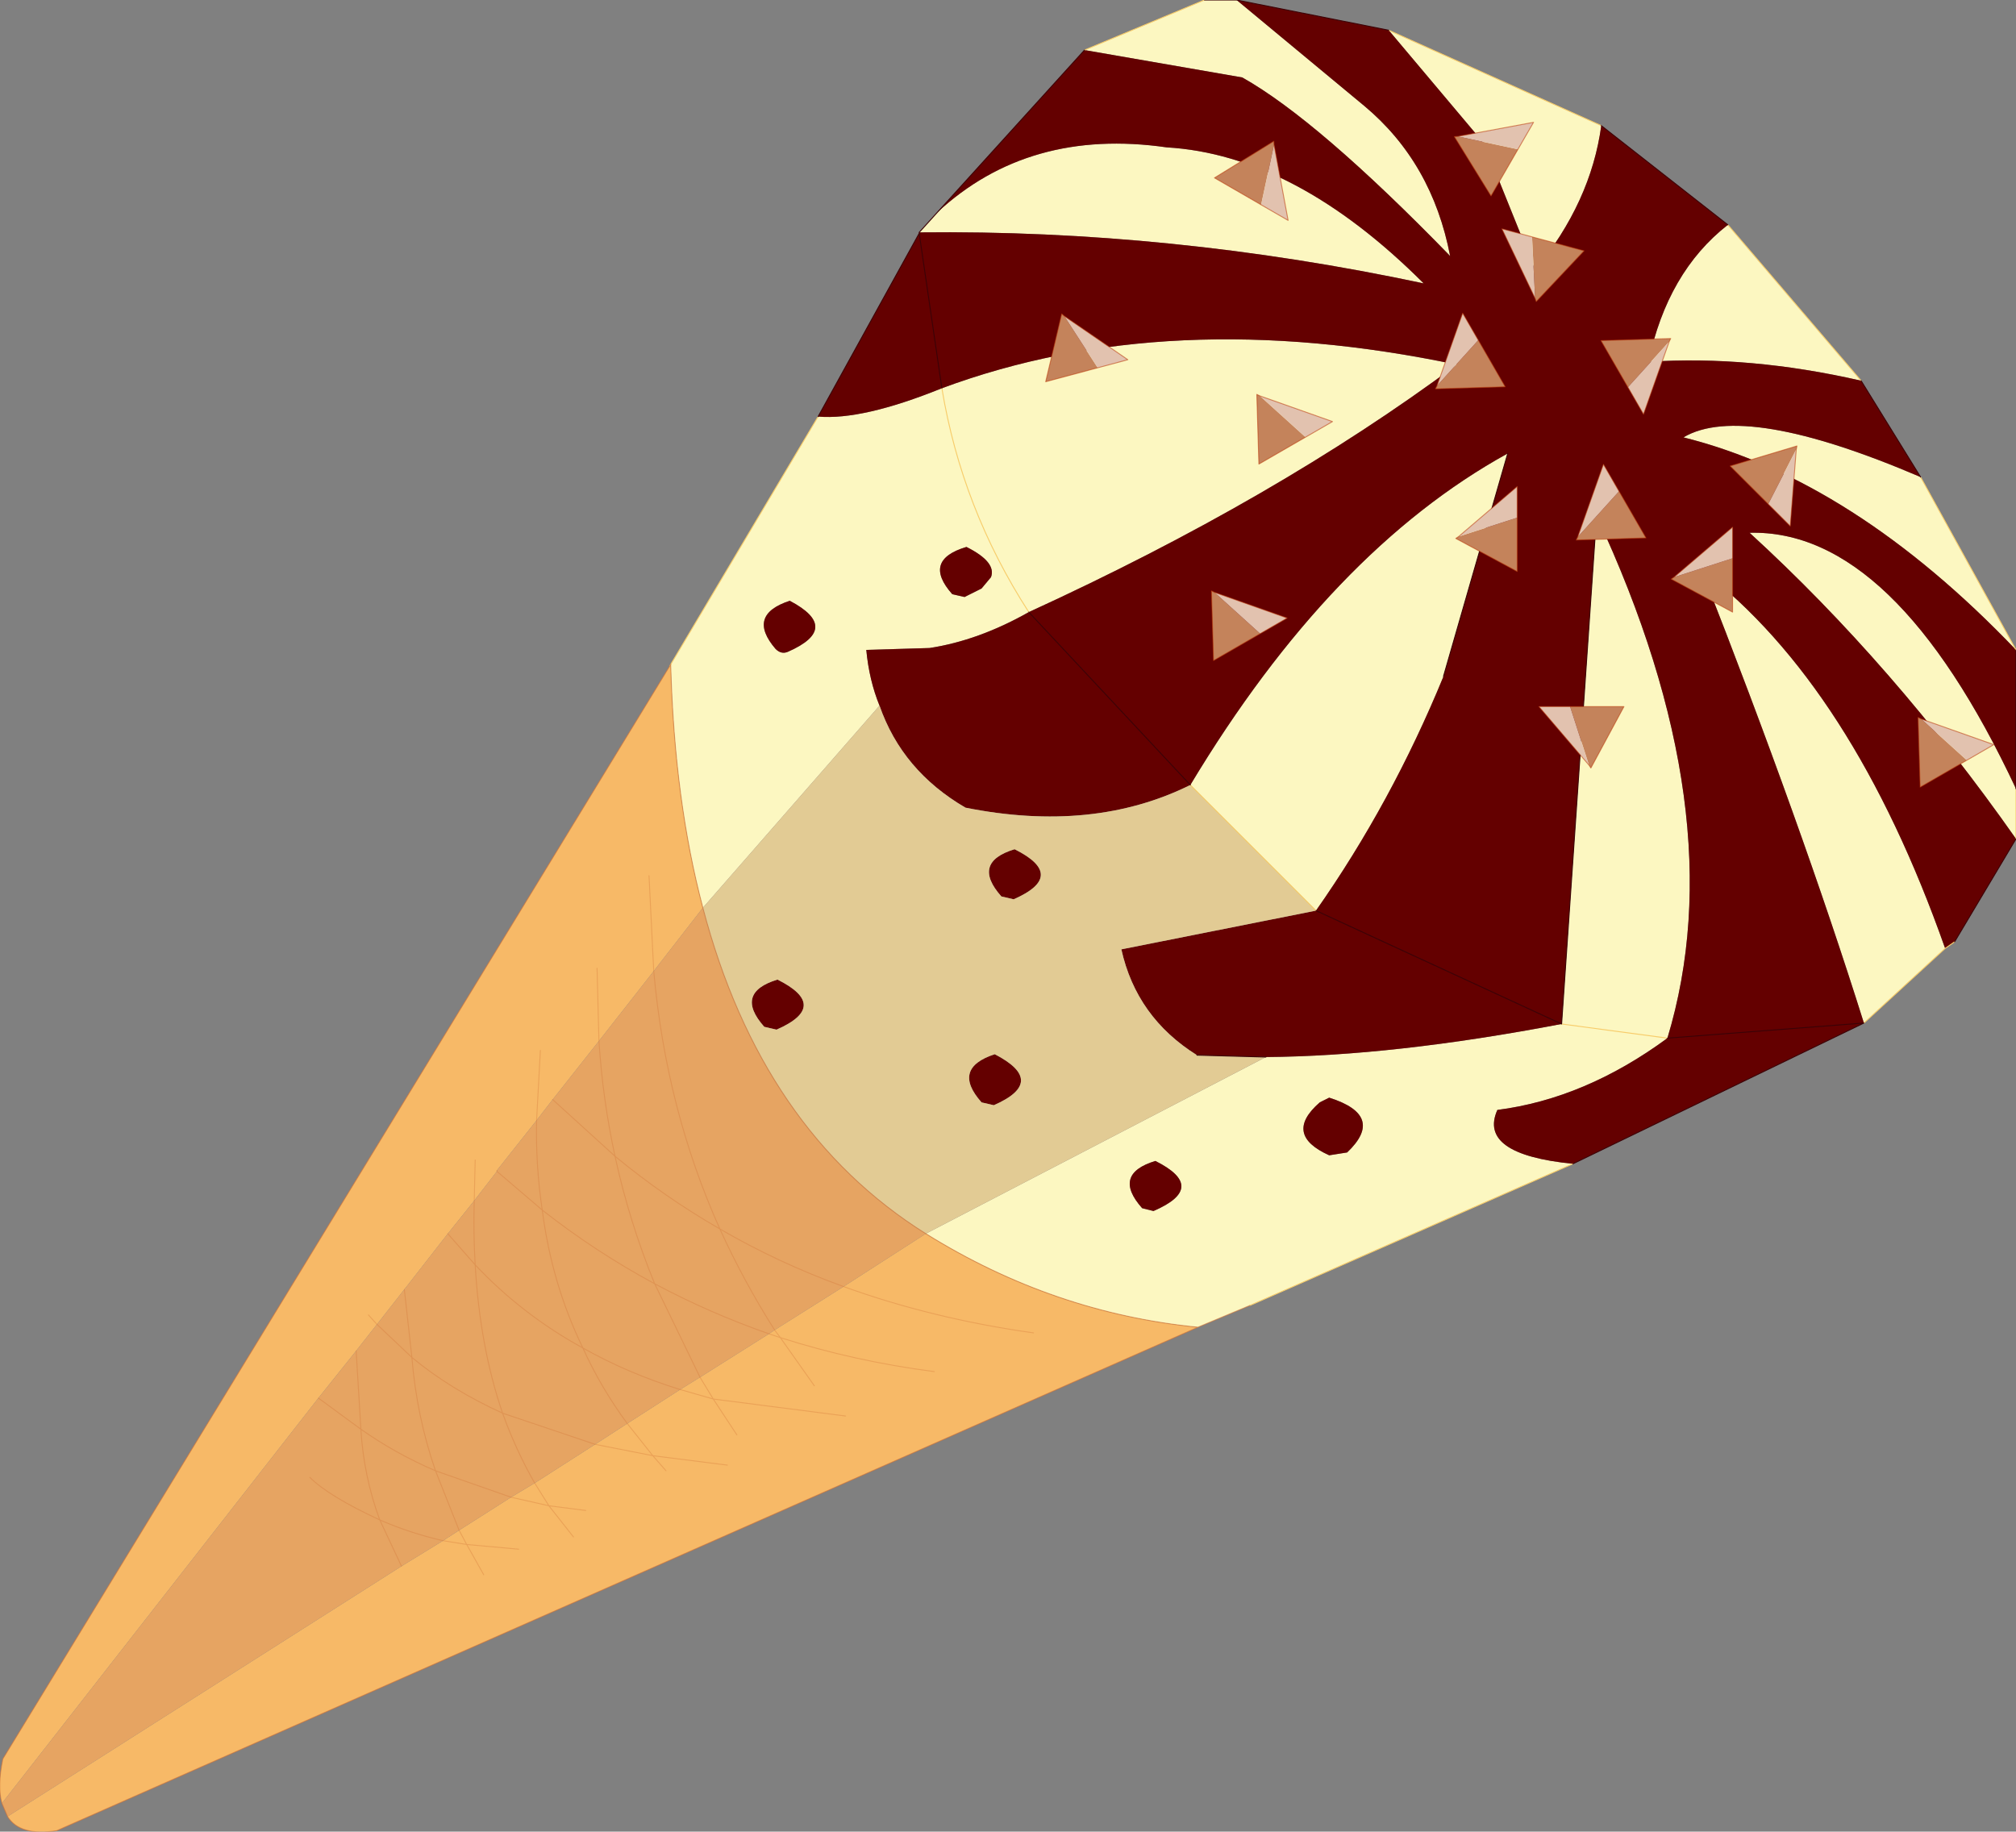 <?xml version="1.0"?>
<svg xmlns="http://www.w3.org/2000/svg" xmlns:xlink="http://www.w3.org/1999/xlink" width="106.7px" height="96.95px"><rect width="100%" height="100%" fill="#808080" stroke="none"/><g transform="matrix(1, 0, 0, 1, -228.6, -147)"><use xlink:href="#object-0" width="106.7" height="96.95" transform="matrix(1, 0, 0, 1, 228.6, 147)"/><use xlink:href="#object-1" width="3.25" height="4.5" transform="matrix(1, 0, 0, 1, 305.65, 172.75)"/><use xlink:href="#object-3" width="3.25" height="4.5" transform="matrix(-0.5, 0.866, -0.866, -0.5, 298.4, 155.85)"/><use xlink:href="#object-5" width="3.25" height="4.5" transform="matrix(-0.866, 0.5, -0.5, -0.866, 318.4, 167.3)"/><use xlink:href="#object-7" width="3.25" height="4.5" transform="matrix(0.5, 0.866, -0.866, 0.5, 297.5, 166.5)"/><use xlink:href="#object-9" width="3.25" height="4.5" transform="matrix(1, 0, 0, 1, 317.05, 174.9)"/><use xlink:href="#object-11" width="3.25" height="4.5" transform="matrix(0, -1, 1, 0, 310.05, 187.65)"/><use xlink:href="#object-13" width="3.25" height="4.5" transform="matrix(0.866, -0.5, 0.5, 0.866, 303.2, 165.2)"/><use xlink:href="#object-15" width="3.25" height="4.5" transform="matrix(0.866, 0.5, -0.5, 0.866, 306.95, 151.85)"/><use xlink:href="#object-17" width="3.25" height="4.5" transform="matrix(0.866, -0.5, 0.5, 0.866, 310.65, 173.2)"/><use xlink:href="#object-19" width="3.25" height="4.5" transform="matrix(-0.707, 0.707, -0.707, -0.707, 325.65, 172.55)"/><use xlink:href="#object-21" width="3.25" height="4.5" transform="matrix(0.5, 0.866, -0.866, 0.5, 295.1, 176.9)"/><use xlink:href="#object-23" width="3.25" height="4.5" transform="matrix(0.259, 0.966, -0.966, 0.259, 287.45, 162.9)"/><use xlink:href="#object-25" width="3.25" height="4.5" transform="matrix(0.5, 0.866, -0.866, 0.5, 332.5, 183.6)"/><use xlink:href="#object-27" width="3.25" height="4.5" transform="matrix(0.259, -0.966, 0.966, 0.259, 307.25, 162.25)"/></g><defs><g transform="matrix(1, 0, 0, 1, -228.6, -147)" id="object-0"><path fill-rule="evenodd" fill="#fcf7c1" stroke="none" d="M327.1 167.15Q321.2 165.8 315.85 166.15Q316.85 161.4 320.05 158.9L327.1 167.15M335.3 181.4Q326.7 172.4 317.7 170.15Q320.9 168.25 330.25 172.25L335.3 181.4M335.3 191.4Q328.8 182.15 321.2 175.2Q328.85 175 335.3 188.75L335.3 191.4M331.55 197.2L327.25 201.15Q323.95 190.65 318.65 177.15Q326.65 183.3 331.55 197.2M311.85 208.6L294.75 216.1L292 217.25Q284.35 216.5 277.6 212.3L295.6 202.95Q302.35 202.9 311.25 201.2L313.1 174.3Q320.45 190.05 316.85 201.95Q312.5 205.15 307.85 205.75Q306.8 208.1 311.85 208.6M264.05 182.25L271.9 169.05Q274.25 169.25 278.45 167.55Q279.5 173.9 283.05 179.4Q280.4 180.9 277.8 181.3L274.45 181.4Q274.6 183 275.15 184.35L265.8 195.05Q264.3 189.4 264.1 182.25L264.1 182.15L264.05 182.25M277.25 159.3L278.2 158.25Q283.05 153.75 290.35 154.8Q297.15 155.2 303.95 162Q290.55 159.15 277.25 159.3M286 149.65L292.35 147L294.05 147L300.8 152.6Q304.4 155.6 305.35 160.55Q298.35 153.35 294.35 151.1L286 149.65M302.1 148.6L313.35 153.65Q312.8 157.7 309.85 161.3L307.15 154.6L302.1 148.6M270.3 181.5Q273.15 180.25 270.4 178.8Q268.1 179.55 269.65 181.35Q269.95 181.65 270.3 181.5M283.05 179.4Q279.5 173.9 278.45 167.55Q290.45 163.1 305.7 166.3Q296.15 173.4 283.05 179.4M291.6 188.55Q299.05 176.15 308.4 171L305 182.8Q302.25 189.5 298.25 195.2L291.6 188.55M311.25 201.2L316.85 201.95L311.25 201.2M281.05 177.55Q281.35 176.75 279.75 175.95Q277.4 176.65 279 178.45L279.65 178.6L280.55 178.15L281.05 177.55M298.95 205.1L298.45 205.35Q296.5 207.05 298.95 208.15L299.9 208Q301.95 206.05 298.95 205.1M289.75 208.45Q287.45 209.15 289.05 210.95L289.65 211.1Q292.55 209.85 289.75 208.45"/><path fill-rule="evenodd" fill="#640000" stroke="none" d="M320.05 158.9Q316.85 161.4 315.85 166.15Q321.2 165.8 327.1 167.15L330.25 172.25Q320.9 168.25 317.7 170.15Q326.7 172.4 335.3 181.4L335.3 188.75Q328.85 175 321.2 175.2Q328.8 182.15 335.3 191.4L332.05 196.85L331.55 197.2Q326.65 183.3 318.65 177.15Q323.95 190.65 327.25 201.15L311.85 208.6Q306.8 208.1 307.85 205.75Q312.5 205.15 316.85 201.95L327.25 201.15L316.85 201.95Q320.45 190.05 313.1 174.3L311.25 201.2L298.25 195.2Q302.25 189.5 305 182.8L308.4 171Q299.05 176.15 291.6 188.55L283.05 179.4Q280.4 180.9 277.8 181.3L274.45 181.4Q274.6 183 275.15 184.35Q276.35 187.8 279.7 189.75Q286.45 191.1 291.6 188.55L283.05 179.4Q296.15 173.4 305.7 166.3Q290.45 163.1 278.45 167.55Q274.25 169.25 271.9 169.05L277.25 159.35L277.25 159.3Q290.55 159.15 303.95 162Q297.15 155.2 290.35 154.8Q283.05 153.75 278.2 158.25L286 149.65L294.35 151.1Q298.35 153.35 305.35 160.55Q304.4 155.6 300.8 152.6L294.05 147L302.1 148.6L307.15 154.6L309.85 161.3Q312.8 157.7 313.35 153.65L320.05 158.9M270.3 181.5Q269.95 181.65 269.65 181.35Q268.1 179.55 270.4 178.8Q273.15 180.25 270.3 181.5M278.45 167.55L277.25 159.35L278.45 167.55M298.25 195.2L311.25 201.2Q302.35 202.9 295.6 202.95L291.95 202.85Q288.75 200.85 287.95 197.25L298.25 195.2M281.05 177.55L280.55 178.15L279.65 178.6L279 178.45Q277.4 176.65 279.75 175.95Q281.35 176.75 281.05 177.55M298.95 205.1Q301.95 206.05 299.9 208L298.95 208.15Q296.5 207.05 298.45 205.35L298.95 205.1M282.25 194.6L281.6 194.45Q280 192.65 282.3 191.95Q285.1 193.35 282.25 194.6M280.55 205.35Q278.95 203.55 281.25 202.8Q284.05 204.25 281.2 205.5L280.55 205.35M289.75 208.45Q292.55 209.85 289.65 211.1L289.05 210.95Q287.45 209.15 289.75 208.45M269.7 201.5L269.05 201.35Q267.45 199.55 269.75 198.85Q272.55 200.25 269.7 201.5"/><path fill-rule="evenodd" fill="#f7b967" stroke="none" d="M292 217.25L231.6 243.9Q229.65 244.2 229 243.15L249.85 229.9L252.05 228.55L252.9 228L255.65 226.25L256.9 225.5L257.65 226.7L255.65 226.25L257.65 226.7L256.9 225.5L260.1 223.45L261.8 222.35L263.15 224.05L260.1 223.45L263.15 224.05L261.8 222.35L264.6 220.55L265.65 219.9L269.3 217.6L269.6 217.4L269.9 217.8L269.3 217.6L269.9 217.8L271.7 220.35L269.9 217.8Q273.8 219.05 278.05 219.6Q273.8 219.05 269.9 217.8L269.6 217.4L273.25 215.1L277.6 212.3Q284.35 216.5 292 217.25M228.7 242.45Q228.45 241.55 228.75 240.1L264.05 182.25L264.1 182.25Q264.3 189.4 265.8 195.05L263.2 198.4L260.3 202.1L260.2 198.25L260.3 202.1L257.85 205.2L257 206.3L257.2 202.6L257 206.3L254.9 208.95L254.9 209L253.7 210.55L252.3 212.3L250 215.25L248.55 217.1L247.45 218.5L245.45 221L228.7 242.45M262.95 193.35L263.2 198.4L262.95 193.35M253.75 208.4L253.7 210.55L253.75 208.4M248.1 216.6L248.55 217.1L248.1 216.6M252.05 228.55L253.3 228.75L254.2 230.35L253.3 228.75L252.05 228.55M256.05 229L253.3 228.75L252.9 228L253.3 228.75L256.05 229M273.35 221.95L266.35 221.05L265.65 219.9L266.35 221.05L273.35 221.95M264.6 220.55L266.35 221.05L267.6 222.95L266.35 221.05L264.6 220.55M258.95 228.35L257.65 226.7L259.6 226.95L257.65 226.7L258.95 228.35M263.85 224.85L263.15 224.05L267.1 224.55L263.15 224.05L263.85 224.85M283.3 217.55Q277.95 216.8 273.25 215.1Q277.95 216.8 283.3 217.55"/><path fill-rule="evenodd" fill="#e6a462" stroke="none" d="M229 243.15L228.7 242.45L245.45 221L247.45 218.5L248.55 217.1L250 215.25L250.4 218.85Q252.45 220.55 255.2 221.8Q254 218.3 253.75 213.95L252.3 212.3L253.75 213.95Q254 218.3 255.2 221.8Q252.45 220.55 250.4 218.85L250 215.25L252.3 212.3L253.7 210.55Q253.65 212.3 253.75 213.95Q256.25 216.6 259.45 218.35Q260.4 220.45 261.8 222.35L260.1 223.45L255.2 221.8Q255.9 223.75 256.9 225.5L255.65 226.25L251.65 224.85Q250.65 221.95 250.4 218.85L248.55 217.1L250.4 218.85Q250.65 221.95 251.65 224.85L255.65 226.25L252.9 228L251.65 224.85Q249.55 223.95 247.7 222.65Q247.85 225.15 248.7 227.45Q250.3 228.15 252.05 228.55Q250.3 228.15 248.7 227.45Q247.85 225.15 247.7 222.65Q249.55 223.95 251.65 224.85L252.9 228L252.05 228.55L249.85 229.9L229 243.15M263.2 198.4L265.8 195.05Q268.9 206.85 277.6 212.3L273.25 215.1Q269.8 213.85 266.7 212.05Q263.85 205.7 263.2 198.4L260.3 202.1Q260.5 205.2 261.15 208.2Q263.75 210.35 266.7 212.05Q263.75 210.35 261.15 208.2Q260.5 205.2 260.3 202.1L257.85 205.2L261.15 208.2Q261.9 211.65 263.25 214.95Q260.1 213.25 257.3 211.05Q256.95 208.75 257 206.3Q256.95 208.75 257.3 211.05Q260.1 213.25 263.25 214.95Q261.9 211.65 261.15 208.2L257.85 205.2L257 206.3L254.9 208.95L254.9 209L253.7 210.55Q253.65 212.3 253.75 213.95Q256.25 216.6 259.45 218.35Q260.4 220.45 261.8 222.35L264.6 220.55Q261.85 219.7 259.45 218.35Q257.8 214.95 257.3 211.05L254.9 209L257.3 211.05Q257.8 214.95 259.45 218.35Q261.85 219.7 264.6 220.55L265.65 219.9L269.3 217.6L269.6 217.4Q267.95 214.8 266.7 212.05Q263.85 205.7 263.2 198.4M266.7 212.05Q269.8 213.85 273.25 215.1L269.6 217.4Q267.95 214.8 266.7 212.05M256.9 225.5Q255.9 223.75 255.2 221.8L260.1 223.45L256.9 225.5M245.45 221L247.7 222.65L247.45 218.5L247.7 222.65L245.45 221M245 225.2Q246 226.2 248.7 227.45L249.85 229.9L248.7 227.45Q246 226.2 245 225.2M269.3 217.6Q266.15 216.5 263.25 214.95L265.65 219.9L263.25 214.95Q266.15 216.5 269.3 217.6"/><path fill-rule="evenodd" fill="#e2cb94" stroke="none" d="M295.6 202.95L277.6 212.3Q268.9 206.85 265.8 195.05L275.15 184.35Q276.35 187.8 279.7 189.75Q286.45 191.1 291.6 188.55L298.25 195.2L287.95 197.25Q288.75 200.85 291.95 202.85L295.6 202.95M282.25 194.6Q285.1 193.35 282.3 191.95Q280 192.65 281.6 194.45L282.25 194.6M280.55 205.35L281.2 205.5Q284.05 204.25 281.25 202.8Q278.95 203.55 280.55 205.35M269.7 201.5Q272.55 200.25 269.75 198.85Q267.45 199.55 269.05 201.35L269.7 201.5"/><path fill="none" stroke="#f7cc6a" stroke-width="0.05" stroke-linecap="round" stroke-linejoin="round" d="M327.1 167.15L320.05 158.9M335.3 181.4L330.25 172.25M335.3 188.75L335.3 191.4M332.05 196.85L331.55 197.2L327.25 201.15M311.85 208.6L294.75 216.1M264.05 182.25L271.9 169.05M286 149.65L292.35 147M302.1 148.6L313.35 153.65M283.05 179.4Q279.5 173.9 278.45 167.55M316.85 201.95L311.25 201.2M291.6 188.55L298.25 195.2"/><path fill="none" stroke="#3b0206" stroke-width="0.05" stroke-linecap="round" stroke-linejoin="round" d="M335.3 188.75L335.3 181.4M330.25 172.25L327.1 167.15M335.3 191.4L332.05 196.85M327.25 201.15L311.85 208.6M271.9 169.05L277.25 159.35L277.25 159.3L278.2 158.25L286 149.65M292.35 147L294.05 147L302.1 148.6M313.35 153.65L320.05 158.9M327.25 201.15L316.85 201.95M277.25 159.3L277.25 159.35L278.45 167.55M283.05 179.4L291.6 188.55M308.4 171L305 182.8M298.25 195.2L311.25 201.2L313.1 174.3M291.95 202.85L295.6 202.95"/><path fill="none" stroke="#cf7035" stroke-opacity="0.6" stroke-width="0.05" stroke-linecap="round" stroke-linejoin="round" d="M294.75 216.1L292 217.25L231.6 243.9Q229.65 244.2 229 243.15L228.7 242.45Q228.45 241.55 228.75 240.1L264.05 182.25L264.1 182.15L264.1 182.25Q264.3 189.4 265.8 195.05Q268.9 206.85 277.6 212.3Q284.35 216.5 292 217.25"/><path fill="none" stroke="#cf7035" stroke-opacity="0.314" stroke-width="0.05" stroke-linecap="round" stroke-linejoin="round" d="M263.2 198.4L262.95 193.35M260.2 198.25L260.3 202.1Q260.5 205.2 261.15 208.2Q263.75 210.35 266.7 212.05Q263.85 205.7 263.2 198.4M257 206.3Q256.95 208.75 257.3 211.05Q260.1 213.25 263.25 214.95Q261.9 211.65 261.15 208.2L257.85 205.2M257 206.3L257.2 202.6M266.7 212.05Q269.8 213.85 273.25 215.1Q277.95 216.8 283.3 217.55M254.9 209L254.9 208.95M250 215.25L250.4 218.85Q252.45 220.55 255.2 221.8Q254 218.3 253.75 213.95L252.3 212.3M248.55 217.1L250.4 218.85Q250.65 221.95 251.65 224.85L255.65 226.25L257.65 226.7L256.9 225.5Q255.9 223.75 255.2 221.8L260.1 223.45L263.15 224.05L261.8 222.35Q260.4 220.45 259.45 218.35Q256.25 216.6 253.75 213.95Q253.65 212.3 253.7 210.55L253.75 208.4M248.55 217.1L248.1 216.6M252.9 228L251.65 224.85Q249.55 223.95 247.7 222.65Q247.85 225.15 248.7 227.45Q250.3 228.15 252.05 228.55L253.3 228.75L254.2 230.35M264.6 220.55Q261.85 219.7 259.45 218.35Q257.8 214.95 257.3 211.05L254.9 209M247.45 218.5L247.7 222.65L245.45 221M252.9 228L253.3 228.75L256.05 229M249.85 229.9L248.7 227.45Q246 226.2 245 225.2M269.6 217.4Q267.95 214.8 266.7 212.05M271.7 220.35L269.9 217.8L269.3 217.6Q266.15 216.5 263.25 214.95L265.65 219.9L266.35 221.05L273.35 221.95M269.6 217.4L269.9 217.8Q273.8 219.05 278.05 219.6M267.6 222.95L266.35 221.05L264.6 220.55M259.6 226.95L257.65 226.7L258.95 228.35M267.1 224.55L263.15 224.05L263.85 224.85"/></g><g transform="matrix(1, 0, 0, 1, 0, 0)" id="object-1"><use xlink:href="#object-2" width="3.25" height="4.5" transform="matrix(1, 0, 0, 1, 0, 0)"/></g><g transform="matrix(1, 0, 0, 1, 0, 0)" id="object-2"><path fill-rule="evenodd" fill="#c4835b" stroke="none" d="M3.25 1.65L3.25 4.5L0 2.75L0.15 2.65L3.25 1.65"/><path fill-rule="evenodd" fill="#e2c2af" stroke="none" d="M0.15 2.65L3.25 0L3.25 1.65L0.15 2.65"/><path fill="none" stroke="#b93809" stroke-opacity="0.561" stroke-width="0.05" stroke-linecap="round" stroke-linejoin="round" d="M3.25 1.65L3.25 4.5L0 2.75L0.15 2.65L3.25 0L3.25 1.65"/></g><g transform="matrix(1, 0, 0, 1, 0, 0)" id="object-3"><use xlink:href="#object-4" width="3.25" height="4.5" transform="matrix(1, 0, 0, 1, 0, 0)"/></g><g transform="matrix(1, 0, 0, 1, 0, 0)" id="object-4"><path fill-rule="evenodd" fill="#c4835b" stroke="none" d="M3.25 1.65L3.25 4.5L0 2.75L0.15 2.65L3.25 1.65"/><path fill-rule="evenodd" fill="#e2c2af" stroke="none" d="M0.15 2.65L3.25 0L3.25 1.65L0.15 2.65"/><path fill="none" stroke="#b93809" stroke-opacity="0.561" stroke-width="0.05" stroke-linecap="round" stroke-linejoin="round" d="M3.25 1.65L3.25 4.5L0 2.75L0.15 2.65L3.25 0L3.25 1.65"/></g><g transform="matrix(1, 0, 0, 1, 0, 0)" id="object-5"><use xlink:href="#object-6" width="3.25" height="4.5" transform="matrix(1, 0, 0, 1, 0, 0)"/></g><g transform="matrix(1, 0, 0, 1, 0, 0)" id="object-6"><path fill-rule="evenodd" fill="#c4835b" stroke="none" d="M3.25 1.65L3.25 4.5L0 2.75L0.15 2.65L3.25 1.65"/><path fill-rule="evenodd" fill="#e2c2af" stroke="none" d="M0.15 2.65L3.25 0L3.25 1.65L0.15 2.65"/><path fill="none" stroke="#b93809" stroke-opacity="0.561" stroke-width="0.05" stroke-linecap="round" stroke-linejoin="round" d="M3.25 1.65L3.25 4.5L0 2.75L0.15 2.65L3.25 0L3.25 1.65"/></g><g transform="matrix(1, 0, 0, 1, 0, 0)" id="object-7"><use xlink:href="#object-8" width="3.25" height="4.5" transform="matrix(1, 0, 0, 1, 0, 0)"/></g><g transform="matrix(1, 0, 0, 1, 0, 0)" id="object-8"><path fill-rule="evenodd" fill="#c4835b" stroke="none" d="M3.25 1.65L3.25 4.5L0 2.75L0.15 2.65L3.25 1.65"/><path fill-rule="evenodd" fill="#e2c2af" stroke="none" d="M0.15 2.65L3.25 0L3.25 1.65L0.15 2.65"/><path fill="none" stroke="#b93809" stroke-opacity="0.561" stroke-width="0.05" stroke-linecap="round" stroke-linejoin="round" d="M3.25 1.65L3.25 4.5L0 2.75L0.15 2.65L3.25 0L3.25 1.65"/></g><g transform="matrix(1, 0, 0, 1, 0, 0)" id="object-9"><use xlink:href="#object-10" width="3.25" height="4.5" transform="matrix(1, 0, 0, 1, 0, 0)"/></g><g transform="matrix(1, 0, 0, 1, 0, 0)" id="object-10"><path fill-rule="evenodd" fill="#c4835b" stroke="none" d="M3.25 1.65L3.25 4.5L0 2.75L0.15 2.65L3.25 1.65"/><path fill-rule="evenodd" fill="#e2c2af" stroke="none" d="M0.15 2.65L3.25 0L3.25 1.65L0.15 2.65"/><path fill="none" stroke="#b93809" stroke-opacity="0.561" stroke-width="0.05" stroke-linecap="round" stroke-linejoin="round" d="M3.25 1.65L3.25 4.5L0 2.75L0.15 2.65L3.25 0L3.25 1.65"/></g><g transform="matrix(1, 0, 0, 1, 0, 0)" id="object-11"><use xlink:href="#object-12" width="3.25" height="4.5" transform="matrix(1, 0, 0, 1, 0, 0)"/></g><g transform="matrix(1, 0, 0, 1, 0, 0)" id="object-12"><path fill-rule="evenodd" fill="#c4835b" stroke="none" d="M3.25 1.65L3.25 4.5L0 2.75L0.15 2.65L3.25 1.65"/><path fill-rule="evenodd" fill="#e2c2af" stroke="none" d="M0.15 2.65L3.25 0L3.25 1.65L0.15 2.65"/><path fill="none" stroke="#b93809" stroke-opacity="0.561" stroke-width="0.05" stroke-linecap="round" stroke-linejoin="round" d="M3.25 1.65L3.25 4.5L0 2.75L0.15 2.65L3.25 0L3.25 1.65"/></g><g transform="matrix(1, 0, 0, 1, 0, 0)" id="object-13"><use xlink:href="#object-14" width="3.25" height="4.5" transform="matrix(1, 0, 0, 1, 0, 0)"/></g><g transform="matrix(1, 0, 0, 1, 0, 0)" id="object-14"><path fill-rule="evenodd" fill="#c4835b" stroke="none" d="M3.25 1.65L3.25 4.5L0 2.75L0.15 2.65L3.25 1.65"/><path fill-rule="evenodd" fill="#e2c2af" stroke="none" d="M0.15 2.65L3.25 0L3.25 1.65L0.15 2.65"/><path fill="none" stroke="#b93809" stroke-opacity="0.561" stroke-width="0.05" stroke-linecap="round" stroke-linejoin="round" d="M3.25 1.65L3.25 4.5L0 2.75L0.15 2.65L3.25 0L3.25 1.65"/></g><g transform="matrix(1, 0, 0, 1, 0, 0)" id="object-15"><use xlink:href="#object-16" width="3.25" height="4.5" transform="matrix(1, 0, 0, 1, 0, 0)"/></g><g transform="matrix(1, 0, 0, 1, 0, 0)" id="object-16"><path fill-rule="evenodd" fill="#c4835b" stroke="none" d="M3.25 1.65L3.25 4.5L0 2.75L0.15 2.65L3.25 1.65"/><path fill-rule="evenodd" fill="#e2c2af" stroke="none" d="M0.15 2.65L3.25 0L3.25 1.65L0.15 2.65"/><path fill="none" stroke="#b93809" stroke-opacity="0.561" stroke-width="0.05" stroke-linecap="round" stroke-linejoin="round" d="M3.25 1.65L3.25 4.5L0 2.75L0.15 2.65L3.25 0L3.25 1.65"/></g><g transform="matrix(1, 0, 0, 1, 0, 0)" id="object-17"><use xlink:href="#object-18" width="3.25" height="4.5" transform="matrix(1, 0, 0, 1, 0, 0)"/></g><g transform="matrix(1, 0, 0, 1, 0, 0)" id="object-18"><path fill-rule="evenodd" fill="#c4835b" stroke="none" d="M3.25 1.65L3.25 4.5L0 2.75L0.15 2.65L3.25 1.65"/><path fill-rule="evenodd" fill="#e2c2af" stroke="none" d="M0.15 2.65L3.25 0L3.25 1.65L0.15 2.65"/><path fill="none" stroke="#b93809" stroke-opacity="0.561" stroke-width="0.05" stroke-linecap="round" stroke-linejoin="round" d="M3.25 1.65L3.25 4.5L0 2.75L0.15 2.65L3.25 0L3.25 1.65"/></g><g transform="matrix(1, 0, 0, 1, 0, 0)" id="object-19"><use xlink:href="#object-20" width="3.25" height="4.5" transform="matrix(1, 0, 0, 1, 0, 0)"/></g><g transform="matrix(1, 0, 0, 1, 0, 0)" id="object-20"><path fill-rule="evenodd" fill="#c4835b" stroke="none" d="M3.25 1.65L3.25 4.5L0 2.75L0.15 2.65L3.25 1.65"/><path fill-rule="evenodd" fill="#e2c2af" stroke="none" d="M0.15 2.65L3.25 0L3.25 1.65L0.15 2.65"/><path fill="none" stroke="#b93809" stroke-opacity="0.561" stroke-width="0.05" stroke-linecap="round" stroke-linejoin="round" d="M3.25 1.65L3.25 4.5L0 2.75L0.15 2.65L3.25 0L3.25 1.65"/></g><g transform="matrix(1, 0, 0, 1, 0, 0)" id="object-21"><use xlink:href="#object-22" width="3.25" height="4.5" transform="matrix(1, 0, 0, 1, 0, 0)"/></g><g transform="matrix(1, 0, 0, 1, 0, 0)" id="object-22"><path fill-rule="evenodd" fill="#c4835b" stroke="none" d="M3.25 1.65L3.25 4.5L0 2.75L0.15 2.65L3.25 1.65"/><path fill-rule="evenodd" fill="#e2c2af" stroke="none" d="M0.15 2.65L3.25 0L3.25 1.65L0.15 2.65"/><path fill="none" stroke="#b93809" stroke-opacity="0.561" stroke-width="0.05" stroke-linecap="round" stroke-linejoin="round" d="M3.25 1.65L3.25 4.5L0 2.75L0.15 2.65L3.25 0L3.25 1.65"/></g><g transform="matrix(1, 0, 0, 1, 0, 0)" id="object-23"><use xlink:href="#object-24" width="3.25" height="4.5" transform="matrix(1, 0, 0, 1, 0, 0)"/></g><g transform="matrix(1, 0, 0, 1, 0, 0)" id="object-24"><path fill-rule="evenodd" fill="#c4835b" stroke="none" d="M3.25 1.65L3.25 4.5L0 2.75L0.15 2.65L3.25 1.65"/><path fill-rule="evenodd" fill="#e2c2af" stroke="none" d="M0.15 2.65L3.25 0L3.25 1.65L0.15 2.65"/><path fill="none" stroke="#b93809" stroke-opacity="0.561" stroke-width="0.05" stroke-linecap="round" stroke-linejoin="round" d="M3.25 1.65L3.25 4.5L0 2.75L0.15 2.65L3.25 0L3.25 1.65"/></g><g transform="matrix(1, 0, 0, 1, 0, 0)" id="object-25"><use xlink:href="#object-26" width="3.25" height="4.5" transform="matrix(1, 0, 0, 1, 0, 0)"/></g><g transform="matrix(1, 0, 0, 1, 0, 0)" id="object-26"><path fill-rule="evenodd" fill="#c4835b" stroke="none" d="M3.25 1.65L3.25 4.5L0 2.75L0.15 2.65L3.25 1.65"/><path fill-rule="evenodd" fill="#e2c2af" stroke="none" d="M0.15 2.65L3.25 0L3.25 1.65L0.15 2.65"/><path fill="none" stroke="#b93809" stroke-opacity="0.561" stroke-width="0.05" stroke-linecap="round" stroke-linejoin="round" d="M3.25 1.65L3.25 4.5L0 2.75L0.15 2.65L3.25 0L3.25 1.65"/></g><g transform="matrix(1, 0, 0, 1, 0, 0)" id="object-27"><use xlink:href="#object-28" width="3.25" height="4.5" transform="matrix(1, 0, 0, 1, 0, 0)"/></g><g transform="matrix(1, 0, 0, 1, 0, 0)" id="object-28"><path fill-rule="evenodd" fill="#c4835b" stroke="none" d="M3.25 1.65L3.25 4.5L0 2.75L0.15 2.65L3.25 1.65"/><path fill-rule="evenodd" fill="#e2c2af" stroke="none" d="M0.15 2.65L3.25 0L3.25 1.65L0.15 2.65"/><path fill="none" stroke="#b93809" stroke-opacity="0.561" stroke-width="0.05" stroke-linecap="round" stroke-linejoin="round" d="M3.25 1.65L3.25 4.5L0 2.75L0.15 2.65L3.25 0L3.25 1.65"/></g></defs></svg>
